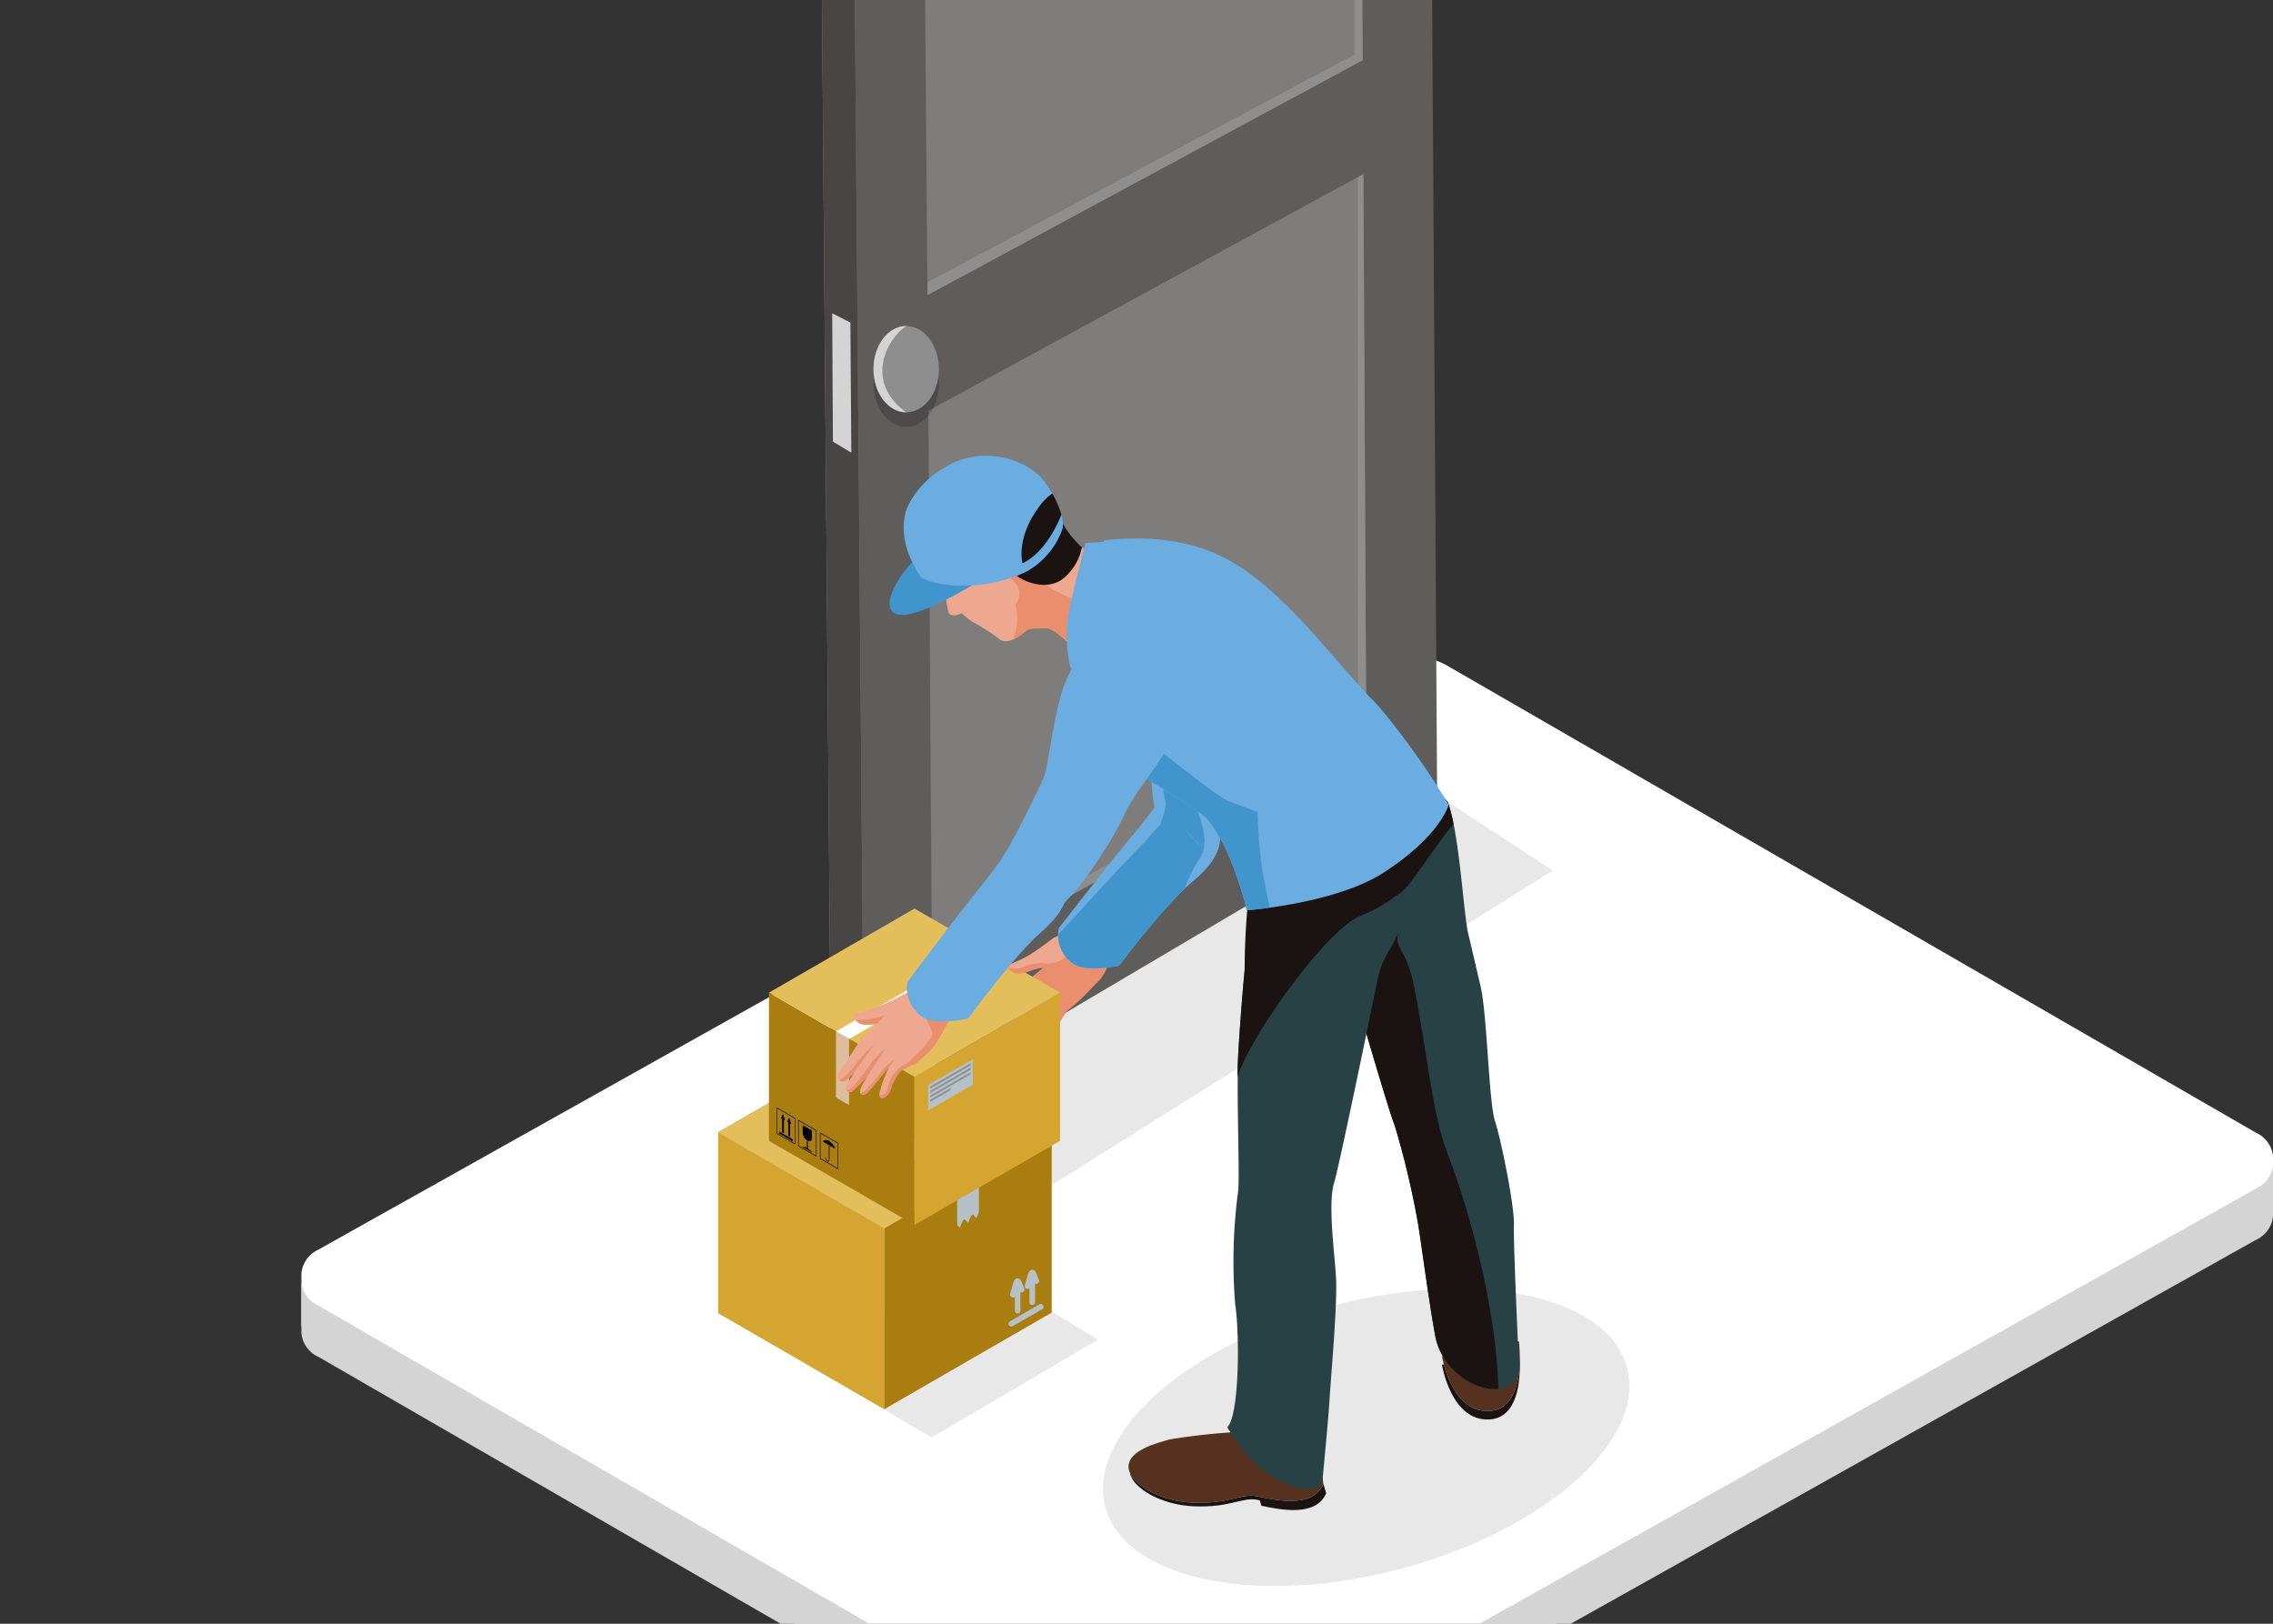 <svg xmlns="http://www.w3.org/2000/svg" xmlns:xlink="http://www.w3.org/1999/xlink" width="238" height="170" viewBox="0 0 238 170"><rect x="0" y="0" width="238" height="170" fill="#333333" stroke="none"/><defs><clipPath id="a"><rect width="238" height="170" transform="translate(-17.558 0.442)" fill="#edeedf"/></clipPath><clipPath id="b"><rect width="206.442" height="249.289" fill="none"/></clipPath><clipPath id="d"><rect width="75.541" height="48.011" fill="none"/></clipPath><clipPath id="e"><rect width="6.846" height="9.036" fill="none"/></clipPath><clipPath id="f"><rect width="31.157" height="18.565" fill="none"/></clipPath><clipPath id="g"><rect width="55.114" height="31.123" fill="none"/></clipPath></defs><g transform="translate(17.558 -0.442)" clip-path="url(#a)"><g transform="translate(14 -56.753)"><g clip-path="url(#b)"><g clip-path="url(#b)"><path d="M1.794,125.078,111.121,63.837a9.582,9.582,0,0,1,8.668,0l84.857,49a3.044,3.044,0,0,1,1.8,2.5v5.36a3.05,3.05,0,0,1-1.8,2.5L95.319,184.437a9.59,9.59,0,0,1-8.668,0l-84.858-49A3.042,3.042,0,0,1,0,132.939v-5.358a3.046,3.046,0,0,1,1.794-2.5" transform="translate(0 62.942)" fill="#fff"/><path d="M1.794,104.224l84.858,48.993a9.573,9.573,0,0,0,8.668,0L204.646,91.976a3.045,3.045,0,0,0,1.8-2.5v5.36a3.044,3.044,0,0,1-1.8,2.5L95.319,158.577a9.573,9.573,0,0,1-8.668,0L1.794,109.584A3.044,3.044,0,0,1,0,107.081v-5.36a3.044,3.044,0,0,0,1.794,2.5" transform="translate(0 89.675)" fill="#d5d4d4"/><g transform="translate(55.477 137.374)" opacity="0.1" style="mix-blend-mode:multiply;isolation:isolate"><g clip-path="url(#d)"><path d="M44.232,116.62,27.708,104.728,86.514,68.61l16.735,10.964Z" transform="translate(-27.707 -68.609)" fill="#1a1311"/></g></g><path d="M88.279,138.063,28.3,173.495,27.12,32.556,87.416,0Z" transform="translate(27.182 -0.001)" fill="#685256"/><path d="M90.006,139.153,30.022,174.585,28.847,33.646,89.143,1.09Z" transform="translate(28.912 1.092)" fill="#5f5d5c"/><path d="M78.494,54.608,32.929,79.2l-.374-46.446L78.2,8.867Z" transform="translate(32.628 8.887)" fill="#7f7d7c"/><path d="M78.631,95.876,33.162,121.343l-.372-58.9L78.335,37.669Z" transform="translate(32.863 37.754)" fill="#7f7d7c"/><g transform="translate(59.905 92.85)" opacity="0.2" style="mix-blend-mode:multiply;isolation:isolate"><g clip-path="url(#e)"><path d="M33.343,46.373c1.89,0,3.422,2.022,3.422,4.519s-1.532,4.517-3.422,4.517-3.424-2.022-3.424-4.517,1.534-4.519,3.424-4.519" transform="translate(-29.919 -46.373)"/></g></g><path d="M33.343,45.612c1.89,0,3.422,2.022,3.422,4.519s-1.532,4.517-3.422,4.517-3.424-2.022-3.424-4.517,1.534-4.519,3.424-4.519" transform="translate(29.986 45.715)" fill="#8e8e8f"/><path d="M31.752,175.677l-3.458-2.182L27.121,32.556,87.417,0l3.456,2.182L30.579,34.739Z" transform="translate(27.182 0)" fill="#8e8e8f"/><path d="M31.752,159.381,28.294,157.2,27.121,16.26l3.458,2.182Z" transform="translate(27.182 16.296)" fill="#474645"/><path d="M78.307,54.608,32.741,79.2V77.86L77.454,54.021V9.185l.555-.318Z" transform="translate(32.815 8.887)" fill="#8e8e8f"/><path d="M78.445,95.876,32.976,121.343l.006-1.117L77.592,95.29l0-57.3.553-.318Z" transform="translate(33.05 37.754)" fill="#8e8e8f"/><path d="M29.76,59.539l-1.926-1.157-.076-13.433,1.906.967Z" transform="translate(27.821 45.049)" fill="#d5d4d4"/><path d="M33.343,45.612c-2.114,1.41-4.365,5.913,0,9.036-1.89,0-3.424-2.022-3.424-4.517s1.534-4.519,3.424-4.519" transform="translate(29.986 45.715)" fill="#d5d4d4"/><g transform="translate(52.243 189.121)" opacity="0.1" style="mix-blend-mode:multiply;isolation:isolate"><g clip-path="url(#f)"><path d="M39.845,113.019l-13.753-8.027L43.537,94.454l13.711,8.337Z" transform="translate(-26.093 -94.454)" fill="#1a1311"/></g></g><path d="M56.722,92.766l-17.4-10.049L21.792,92.838l17.4,10.049Z" transform="translate(21.842 82.903)" fill="#c08049" fill-rule="evenodd"/><path d="M39.2,97.821l-17.4-10.049v18.947l17.4,10.049Z" transform="translate(21.841 87.969)" fill="#d4a530" fill-rule="evenodd"/><path d="M48.011,106.683V87.736L30.483,97.857V116.8Z" transform="translate(30.552 87.933)" fill="#a97d10" fill-rule="evenodd"/><path d="M26.224,87.712l8.652-5,17.4,10.049-8.652,5Z" transform="translate(26.283 82.903)" fill="#e5be5c" fill-rule="evenodd"/><path d="M21.792,90.272l8.652-5,17.4,10.047-8.65,5Z" transform="translate(21.841 85.469)" fill="#e5be5c" fill-rule="evenodd"/><path d="M25.6,86.227l2.273-1.309,17.4,10.045-2.273,1.313Z" transform="translate(25.661 85.109)" fill="#fff" fill-rule="evenodd"/><path d="M34.295,91.247V95.3l.264.312.29-.683c.018-.028.032-.058.05-.082.076-.106.182-.14.232-.08l.3.342.29-.681a.311.311,0,0,1,.046-.084c.078-.106.186-.14.234-.08l.3.342.266-.619V89.934Z" transform="translate(34.372 90.137)" fill="#b6c1c7" fill-rule="evenodd"/><path d="M37.27,99.114a.281.281,0,0,1-.25-.148.29.29,0,0,1,.108-.4l3.077-1.778a.284.284,0,0,1,.4.108.29.29,0,0,1-.108.4L37.42,99.074a.282.282,0,0,1-.15.04" transform="translate(37.064 96.967)" fill="#b6c1c7" fill-rule="evenodd"/><path d="M37.349,97.412a.239.239,0,0,1-.074-.012.3.3,0,0,1-.208-.362l.3-1.051c.048-.18.158-.557.465-.577.142,0,.306.044.422.33l.3.735a.3.3,0,0,1-.166.382A.292.292,0,0,1,38,96.7l-.132-.332-.232.835a.306.306,0,0,1-.29.214" transform="translate(37.14 95.625)" fill="#b6c1c7" fill-rule="evenodd"/><path d="M37.6,99.078a.294.294,0,0,1-.29-.292V95.712a.294.294,0,0,1,.29-.294.29.29,0,0,1,.29.294v3.073a.29.29,0,0,1-.29.292" transform="translate(37.391 95.633)" fill="#b6c1c7" fill-rule="evenodd"/><path d="M38.122,96.969a.326.326,0,0,1-.082-.012.286.286,0,0,1-.2-.362l.288-1.051c.052-.18.158-.559.475-.577.134,0,.3.044.414.33l.3.733a.292.292,0,1,1-.541.222l-.142-.332-.23.835a.293.293,0,0,1-.282.214" transform="translate(37.911 95.181)" fill="#b6c1c7" fill-rule="evenodd"/><path d="M38.371,98.635a.3.3,0,0,1-.3-.294V95.267a.294.294,0,0,1,.589,0v3.073a.3.3,0,0,1-.29.294" transform="translate(38.159 95.189)" fill="#b6c1c7" fill-rule="evenodd"/><path d="M46.392,76.045c-.4,1-.677,1.7-.677,1.7s-4.259,1.217-3.978,2.235a2.407,2.407,0,0,1-1.107,2.5,13.247,13.247,0,0,1-1.758,1.354,6.309,6.309,0,0,1-1.267.7c-.569.2-1.049.7-.839,1.127.052.108.356.054,1.131-.1.274.122,1.616-.557,2.805-1.077-.969,1-1.333,1.744-1.65,1.86-1.866.687-1.472,1.464-.687,1.42a3.633,3.633,0,0,0,.641-.3c.348-.182-.364.252-.268.246-.519.507-.024.637.258.721.44.13,2.265-1.2,2.353-1.209s1.175-1.047,1-.845c-.138.154-.248.931-.653,1.275s-1,.731-.959.967,1.5-.248,1.642-.308c.108-.046.915-1.458,1.023-1.512a14.266,14.266,0,0,0,1.448-1.261c.324-.268,1.366-1.4,1.656-1.672,1.368-1.3,1.289-2.993,2.447-4.365.248-.294.629-.759,1.089-1.328Z" transform="translate(36.798 76.216)" fill="#ea8f6d"/><path d="M24.45,95.989l15.241,8.8V89.269l-15.241-8.8Z" transform="translate(24.505 80.65)" fill="#a97d10"/><path d="M32.062,89.269v15.521l15.241-8.8V80.469Z" transform="translate(32.135 80.651)" fill="#d4a530"/><path d="M24.45,84.874l15.241,8.8,15.241-8.8-15.241-8.8Z" transform="translate(24.505 76.246)" fill="#e5be5c"/><path d="M29.329,87.7l15.251-8.8L43.2,78.1,27.955,86.906Z" transform="translate(28.018 78.276)" fill="#fff"/><path d="M29.328,90.207V83.293L27.955,82.5v6.918Z" transform="translate(28.018 82.684)" fill="#debd9d"/><path d="M37.46,86.614l-4.685,2.705V86.658l4.685-2.705Z" transform="translate(32.849 84.142)" fill="#b6c1c7"/><path d="M37.118,84.371l-4.229,2.441V86.6l4.229-2.441Z" transform="translate(32.963 84.35)" fill="#8e8e8f"/><path d="M37.118,84.6l-4.229,2.441v-.21l4.229-2.441Z" transform="translate(32.963 84.577)" fill="#8e8e8f"/><path d="M37.118,84.84,32.889,87.28v-.208l4.229-2.441Z" transform="translate(32.963 84.822)" fill="#8e8e8f"/><path d="M35,85.463l-2.114,1.217v.212L35,85.672Z" transform="translate(32.964 85.656)" fill="#8e8e8f"/><path d="M27.97,88.308v-.072L27.9,88.2v.072a.481.481,0,0,0-.643.062.1.1,0,0,1,.1.014.329.329,0,0,1,.146.21c.018-.064.076-.084.144-.042a.33.33,0,0,1,.146.208c.018-.062.076-.082.146-.042a.339.339,0,0,1,.144.212c.016-.064.076-.084.144-.044a.327.327,0,0,1,.146.21c.018-.064.078-.082.144-.042a.26.26,0,0,1,.1.1,1.749,1.749,0,0,0-.643-.8" transform="translate(27.32 88.379)"/><path d="M27.58,89.876l.068.038V88.5l-.068-.038Z" transform="translate(27.643 88.66)"/><path d="M27.616,89.406a.359.359,0,0,1-.162-.28l-.068-.038a.513.513,0,0,0,.228.4c.126.072.228.012.228-.132l-.066-.038c0,.1-.072.144-.16.092" transform="translate(27.448 89.289)"/><path d="M26.215,87.4v.781a1.074,1.074,0,0,0,.483.837c.268.156.483.03.483-.278v-.781Z" transform="translate(26.274 87.597)"/><path d="M26.759,89.006v-.7l-.112-.066v.7l-.106-.062-.326-.1v.066l.967.557v-.064l-.324-.274Z" transform="translate(26.274 88.442)"/><path d="M24.983,87.733v.208l1.438.829v-.206Z" transform="translate(25.039 87.931)"/><path d="M25.524,88.944l.188.11V87.628l.114.068-.208-.7-.214.459.12.068Z" transform="translate(25.461 87.19)"/><path d="M25.2,88.755l.188.108V87.44l.114.066-.208-.7-.212.459.118.068Z" transform="translate(25.135 87.001)"/><path d="M29.035,91.641l-1.916-1.105V87.777l1.916,1.107Zm-1.864-1.147,1.814,1.047V88.928l-1.814-1.049Z" transform="translate(27.18 87.975)"/><path d="M27.9,90.981l-1.918-1.105V87.119l1.918,1.1Zm-1.866-1.147,1.814,1.047V88.264l-1.814-1.045Z" transform="translate(26.036 87.315)"/><path d="M26.779,90.339l-1.916-1.105V86.475l1.916,1.105Zm-1.864-1.147,1.812,1.047V87.624l-1.812-1.049Z" transform="translate(24.919 86.67)"/><path d="M44.211,77.769a2.619,2.619,0,0,0-2.635.114c-1.147.9-1.676,1.227-2.08,1.5-1.552,1.027-2.825,1.113-2.507,1.564.6.843,1.482.511,2.124.344a4.913,4.913,0,0,1,2-.392,2.742,2.742,0,0,0,2.557-.823c1.021-.945,1.287-1.786.541-2.3" transform="translate(37.023 77.626)" fill="#ea8f6d"/><path d="M43.165,79.576c.769-.711,1.109-1.364.911-1.862a2.509,2.509,0,0,0-2.509.17,24.918,24.918,0,0,1-2.08,1.494c-1.454.963-2.645,1.1-2.531,1.488a2.363,2.363,0,0,0,1.652-.074,4.847,4.847,0,0,1,2-.392,2.742,2.742,0,0,0,2.557-.823" transform="translate(37.031 77.625)" fill="#eea890"/><g transform="translate(83.938 192.125)" opacity="0.1" style="mix-blend-mode:multiply;isolation:isolate"><g clip-path="url(#g)"><path d="M96.7,103.92c-2.357-7.5-16.457-10.177-31.489-5.983S39.9,111.613,42.257,119.113s16.457,10.177,31.489,5.981S99.055,111.419,96.7,103.92" transform="translate(-41.922 -95.954)" fill="#1a1311"/></g></g><path d="M67.7,98.695l-8.055,1.576s.933,5.939,4.966,5.726,3.089-7.3,3.089-7.3" transform="translate(59.782 98.917)" fill="#573120"/><path d="M64.613,104.927c-3.067.162-4.341-3.238-4.773-4.874l-.192.038s.933,5.939,4.966,5.726c2.955-.156,3.236-4.007,3.178-6.053-.062,2.106-.613,5.026-3.178,5.162" transform="translate(59.781 99.99)" fill="#1a1311"/><path d="M56.056,87.428s4.569,15.85,5.23,17.37a90.986,90.986,0,0,1,2.377,9.913c.328,1.786,1.227,8.79,1.888,12.226s4.317,5.949,6.962,5.382,1.716-3.794,1.716-3.794-.529-11.369-.463-13.319-1.321-8.822-1.982-10.868-.821-11.229-1.512-14.12c-.288-1.209-.779-3.366-1.285-5.484-.515-2.158-.865-9.891-2.052-13.529-1.111-3.408-13.86,1.952-13.86,1.952Z" transform="translate(53.195 70.228)" fill="#284145"/><path d="M65.551,126.936c-.661-3.436-1.562-10.44-1.89-12.226a90.524,90.524,0,0,0-2.377-9.913c-.659-1.52-5.228-17.37-5.228-17.37L53.075,73.156S65.823,67.8,66.935,71.2a18.77,18.77,0,0,1,.517,2.058c-.949.951-2.591,3.528-4.369,5.875C61.9,80.7,62.1,82.61,61.853,83.572c-.875,3.392.5,1.642,1.566,7.224,1.442,7.536,1.83,12.987,3.494,17.207,1.41,3.586,4.93,14.444,5.228,24.373-2.6.272-5.959-2.16-6.589-5.44" transform="translate(53.195 70.228)" fill="#1a1311"/><path d="M55.23,103.425a68.457,68.457,0,0,0-7.663.813c-1.588.452-3.92,1.1-4.277,2.539-.418,1.686,2.759,3.908,6.666,4.077s5.044-1.009,6.744-.665,5.861,1.376,6.96-1.291l-.653-4.391Z" transform="translate(43.351 103.658)" fill="#573120"/><path d="M56.628,108.042c-1.7-.344-2.835.833-6.744.665-3.21-.136-5.925-1.662-6.559-3.138.282,1.582,3.188,3.372,6.678,3.524,3.906.166,5.044-1.011,6.744-.667.056.01.114.024.172.036l.176.575c1.794.37,5.722,1.253,6.786-1.325l-.294-.961c-1.1,2.665-5.256,1.636-6.958,1.291" transform="translate(43.423 105.807)" fill="#1a1311"/><path d="M50.309,84.383a62.312,62.312,0,0,1,1.6-7.943l16.346-3.013s-.709,6.231-2.847,9.6a9.884,9.884,0,0,0-1.289,3.312c-1.131,5.5-4,19.382-4.521,21.11-.653,2.166.026,7.062.2,9.841s-.573,10.964-.673,12.812-.777,8.822-.777,8.822a2.207,2.207,0,0,1-2.421.439c-4.851-1.113-7.5-6.351-7.5-6.351,1.237-1.2,1.311-9.585.817-12.854a55.391,55.391,0,0,1,.284-11.657c.252-1.015-.2-10.674.06-15.051.332-5.588.725-9.064.725-9.064" transform="translate(48.532 73.592)" fill="#284145"/><path d="M49.7,85.818a75.2,75.2,0,0,1,.445-8.059l18.5-4.994s-.6,3.834-3.079,5.282a16.059,16.059,0,0,1-3.752,2.106C58.237,81.591,50.1,93.012,48.97,97.026c-.134-1.313.731-11.209.731-11.209" transform="translate(49.066 72.929)" fill="#1a1311"/><path d="M47.73,75.16c-2.01,2.321-8.1,10.159-8.1,10.159a3.638,3.638,0,0,0,1.844,3.908c1.676.657,4.471.012,4.471.012s4.7-6.279,7.785-8.9,2.949-4.309,2.591-5.71c-.292-1.143-.581-5.939-2.619-5.73-1.606.162-4.91,5.034-5.971,6.259" transform="translate(39.674 69.05)" fill="#6bade0"/><path d="M56.317,73.526c-.1-.394-.2-1.225-.374-2.134-.3-.819-.757-1.414-1.482-1.394-1.614.042-5.272,4.653-6.421,5.8-1.868,1.856-7.024,7.526-8.454,9.1a3.479,3.479,0,0,0,1.884,3.226c1.676.659,4.471.014,4.471.014s4.7-6.281,7.785-8.9,2.949-4.307,2.591-5.71" transform="translate(39.675 70.156)" fill="#4096cc"/><path d="M44.188,57.017s-2.3,3.176-1.946,6.337,3.374,8.894,3.614,10.218.787,7.43.9,8.818a14.772,14.772,0,0,0,.747,3.958,2.253,2.253,0,0,1,2.086.15c.857.384,1.432,1.53,2.271,2.048.773-.412,1.281-1.968,2.026-2.831,1.69-1.958,1.656-10.264,1.163-13.477s.759-8.734-.747-11.074S45.4,57,44.188,57.017" transform="translate(42.301 57.145)" fill="#6bade0"/><path d="M54.363,71.551c-.479-3.126.685-8.423-.637-10.868a24.624,24.624,0,0,0-8.852-2.977s-2.3,3.176-1.944,6.339S46.3,72.938,46.542,74.26s.463,7.5.905,8.82c.256.767-.477,2.4-.643,3.134.5-.018,1.71-.575,2.1-.4a6.571,6.571,0,0,1,1.658,1.538,3.507,3.507,0,0,1,.509.434c.034.024.068.054.1.076.773-.412,1.281-1.97,2.024-2.831,1.692-1.958,1.658-10.264,1.165-13.477" transform="translate(42.99 57.835)" fill="#4096cc"/><path d="M46.2,79.724c.308-.3.609-.579.9-.821,3.083-2.619,2.949-4.307,2.591-5.71-.064-.254-.13-.695-.214-1.215l-2.531-1.646s2.168,4.035.915,6.077A15.31,15.31,0,0,0,46.2,79.724" transform="translate(46.305 70.489)" fill="#6bade0"/><path d="M45.79,55.718s1.464,3.057,3.29,3.482,1.722.821,1.722.821-1.63,7.757-3.039,9.8c0,0-2.559-2.8-3.55-2.707s-1.5-.128-2.1.332S40.191,69,39.3,68.208a22.46,22.46,0,0,0-2.773-1.768,10.056,10.056,0,0,1-1.1-.883s-1.087.521-1.382-.07a16.366,16.366,0,0,1-.408-3.3Z" transform="translate(33.716 55.844)" fill="#eea890"/><path d="M45.078,68.09s-2.559-2.8-3.55-2.707-1.5-.128-2.1.332a6.538,6.538,0,0,1-1.307.857,5.473,5.473,0,0,0,.212-3.66s.388-.136.447-1.239-2.465-2.731-2.465-2.731,2.172-1.416,2.275-1.5a26.728,26.728,0,0,1,2.581,2.983c1.079,1.285,3.68,2.068,5.484,2.551-.721,1.954-.222,4.279-1.58,5.11" transform="translate(36.4 57.572)" fill="#ea8f6d"/><path d="M44.628,58.651a5.547,5.547,0,0,1-1.41,2.759c-1.868,2.186-4.894.821-5.853-.12-.467-.459-.4-1.664-.206-2.777l5.25-2.8a9.559,9.559,0,0,0,2.218,2.933" transform="translate(37.096 55.844)" fill="#1a1311"/><path d="M40.276,61.114S33.4,65.5,31.406,64.646s.983-5.428,4.065-7.514,4.805,3.982,4.805,3.982" transform="translate(30.828 56.823)" fill="#4096cc"/><path d="M48.164,59.93a8.3,8.3,0,0,1-3.694,4.529c-2.745,1.41-7.687,2.247-11.1.731,0,0-2.789-3.55-1.562-7.254a9.314,9.314,0,0,1,3.818-4.207c3.772-2.515,8.8-1.135,10.66,1.442,1.458,2.012,1.968,3.744,1.874,4.759" transform="translate(31.57 52.519)" fill="#6bade0"/><path d="M41.839,56.593c-.436,1.1-1.766,3.976-4.077,5.092,0,0-.7-2.465,1.558-5.672a6.362,6.362,0,0,1,1.558-1.646,9.194,9.194,0,0,1,.961,2.227" transform="translate(37.743 54.489)" fill="#1a1311"/><path d="M46.4,80.691s-4.585-3.178-5.446-3.922c-1.315-1.137-.861-4.823-.861-4.823L43.93,56.924a26.976,26.976,0,0,1,6.109-.054c5.4.691,9.369,2.4,16.793,10.918,7.174,8.227,4.145,4.513,6.251,6.972a82.573,82.573,0,0,1,6.938,9.827s-.785,3.256-6.878,7.168c-4.986,3.2-14.256,3.9-14.256,3.9S57.345,88.95,54.6,85.977c-.841-.913-8.2-5.286-8.2-5.286" transform="translate(40.106 56.844)" fill="#6bade0"/><path d="M41.991,57.016s-.613,2.194-1.528,6.133a14.688,14.688,0,0,0-.092,6.79l.308.737s1.768-4.743,3.646-9.373c1.352-3.332-.43-4.407-.43-4.407Z" transform="translate(40.121 57.024)" fill="#6bade0"/><path d="M43.422,70.82c1.576.943,7.048,4.245,7.769,5.026,2.741,2.973,4.285,9.679,4.285,9.679s.945-.072,2.391-.272c-.228-1.189-.6-3.083-.8-3.966a57.9,57.9,0,0,1-.459-6.053s-2-.735-3.172-1.2-9.547-7.206-9.547-7.206Z" transform="translate(43.52 66.975)" fill="#4096cc"/><path d="M48.886,61.8s-3.652,1.42-5.074,4.267-2,9.3-2.513,10.54-3.244,6.746-4.031,7.9-1.342,2.579-.426,3.986,2.126,3.4,4.607,2.677,6.964-7.721,8.3-10.686,5.38-6.924,5.388-9.707-5.218-8.337-6.247-8.974" transform="translate(36.45 61.943)" fill="#6bade0"/><path d="M37.385,80.96a2.91,2.91,0,0,0-2.911-.348c-1.422.779-2.058,1.043-2.549,1.265-1.888.847-3.3.715-3.031,1.263.5,1.035,1.532.829,2.267.763a5.392,5.392,0,0,1,2.267-.07,3.05,3.05,0,0,0,2.951-.444c1.291-.851,1.734-1.726,1.007-2.429" transform="translate(28.925 80.518)" fill="#eea890"/><path d="M37.371,81.677a2.919,2.919,0,0,0-2.875-.589c-1.48.657-2.136,1.211-2.645,1.392a9.072,9.072,0,0,1-2.879.4c.543.687,1.424.521,2.076.465a5.391,5.391,0,0,1,2.267-.07,3.05,3.05,0,0,0,2.951-.445,3.688,3.688,0,0,0,1.149-1.083c-.016-.02-.026-.044-.044-.068" transform="translate(29.037 81.078)" fill="#ea8f6d"/><path d="M33.771,90.888c.172-.076.543-1.121,1.057-1.414.551-.312,1.3-.585,1.482-.719.134-.1,1.476-1.3,1.624-1.494,1.179-1.538,1.488-2.829,2.711-4.143.262-.282.665-.727,1.151-1.273l-3.538-2.291c-.451.979-.757,1.662-.757,1.662s-3.384,1.249-4.083,2.038c-1.251,1.412-1.862,2.01-1.862,2.01a8.2,8.2,0,0,0-1.53,1.7L28.92,88.643a4.6,4.6,0,0,0-.875,1.5.541.541,0,0,0,.815.5,8.892,8.892,0,0,0,.967-.969s-.735,1.205-.927,1.548.342.855.817.384l1.522-1.51a5.794,5.794,0,0,0-.793,1.334c-.23.629.266.807.625.521A11.16,11.16,0,0,0,32.16,90.7l1.259-1.536-.677,1.6s-.2.685-.324,1.213c-.112.465.388.7.917.056a2.644,2.644,0,0,0,.436-1.143" transform="translate(28.104 79.734)" fill="#eea890"/><path d="M29.666,85.464a5.281,5.281,0,0,1-1.532,1.466.578.578,0,0,0,.633.074,8.714,8.714,0,0,0,.967-.969l2.046-2.855a14.16,14.16,0,0,0-2.114,2.285" transform="translate(28.197 83.366)" fill="#ea8f6d"/><path d="M32.582,83.369a19.692,19.692,0,0,0-1.418,1.46,24.846,24.846,0,0,1-1.946,2.565,1.4,1.4,0,0,1-.721.4.492.492,0,0,0,.763-.016c.308-.3.855-.847,1.2-1.191.244-.156,2.12-3.218,2.12-3.218" transform="translate(28.561 83.557)" fill="#ea8f6d"/><path d="M32.917,83.89s-.44.38-.877.715-1.029,1.3-2.018,2.4a1.445,1.445,0,0,1-.773.553.394.394,0,0,0,.611.038,10.8,10.8,0,0,0,1.089-1.243l1.261-1.536-.07.164Z" transform="translate(29.315 84.079)" fill="#ea8f6d"/><path d="M34.9,81.26c-.495.8.875,2.595.875,3.2s-2.483,3.12-2.963,3.24-1.321,1.2-1.456,1.514c-.256.593-.194,1.327-.717,1.59a.459.459,0,0,1-.418.038c-.006.38.447.527.927-.06a2.635,2.635,0,0,0,.436-1.143c.172-.076.543-1.119,1.059-1.414.549-.31,1.3-.585,1.48-.719.136-.1,1.478-1.3,1.624-1.494,1.139-1.486,1.476-2.741,2.6-4.01-.2-1.4-2.993-1.482-3.446-.743" transform="translate(30.29 80.983)" fill="#ea8f6d"/><path d="M39.64,77.951c-1.97,2.355-7.927,10.3-7.927,10.3a3.646,3.646,0,0,0,1.912,3.878c1.686.629,4.471-.064,4.471-.064s4.593-6.361,7.629-9.032,2.875-4.357,2.495-5.754c-.312-1.137-.683-5.927-2.717-5.684-1.6.19-4.823,5.118-5.863,6.361" transform="translate(31.75 71.742)" fill="#6bade0"/></g></g></g></g></svg>